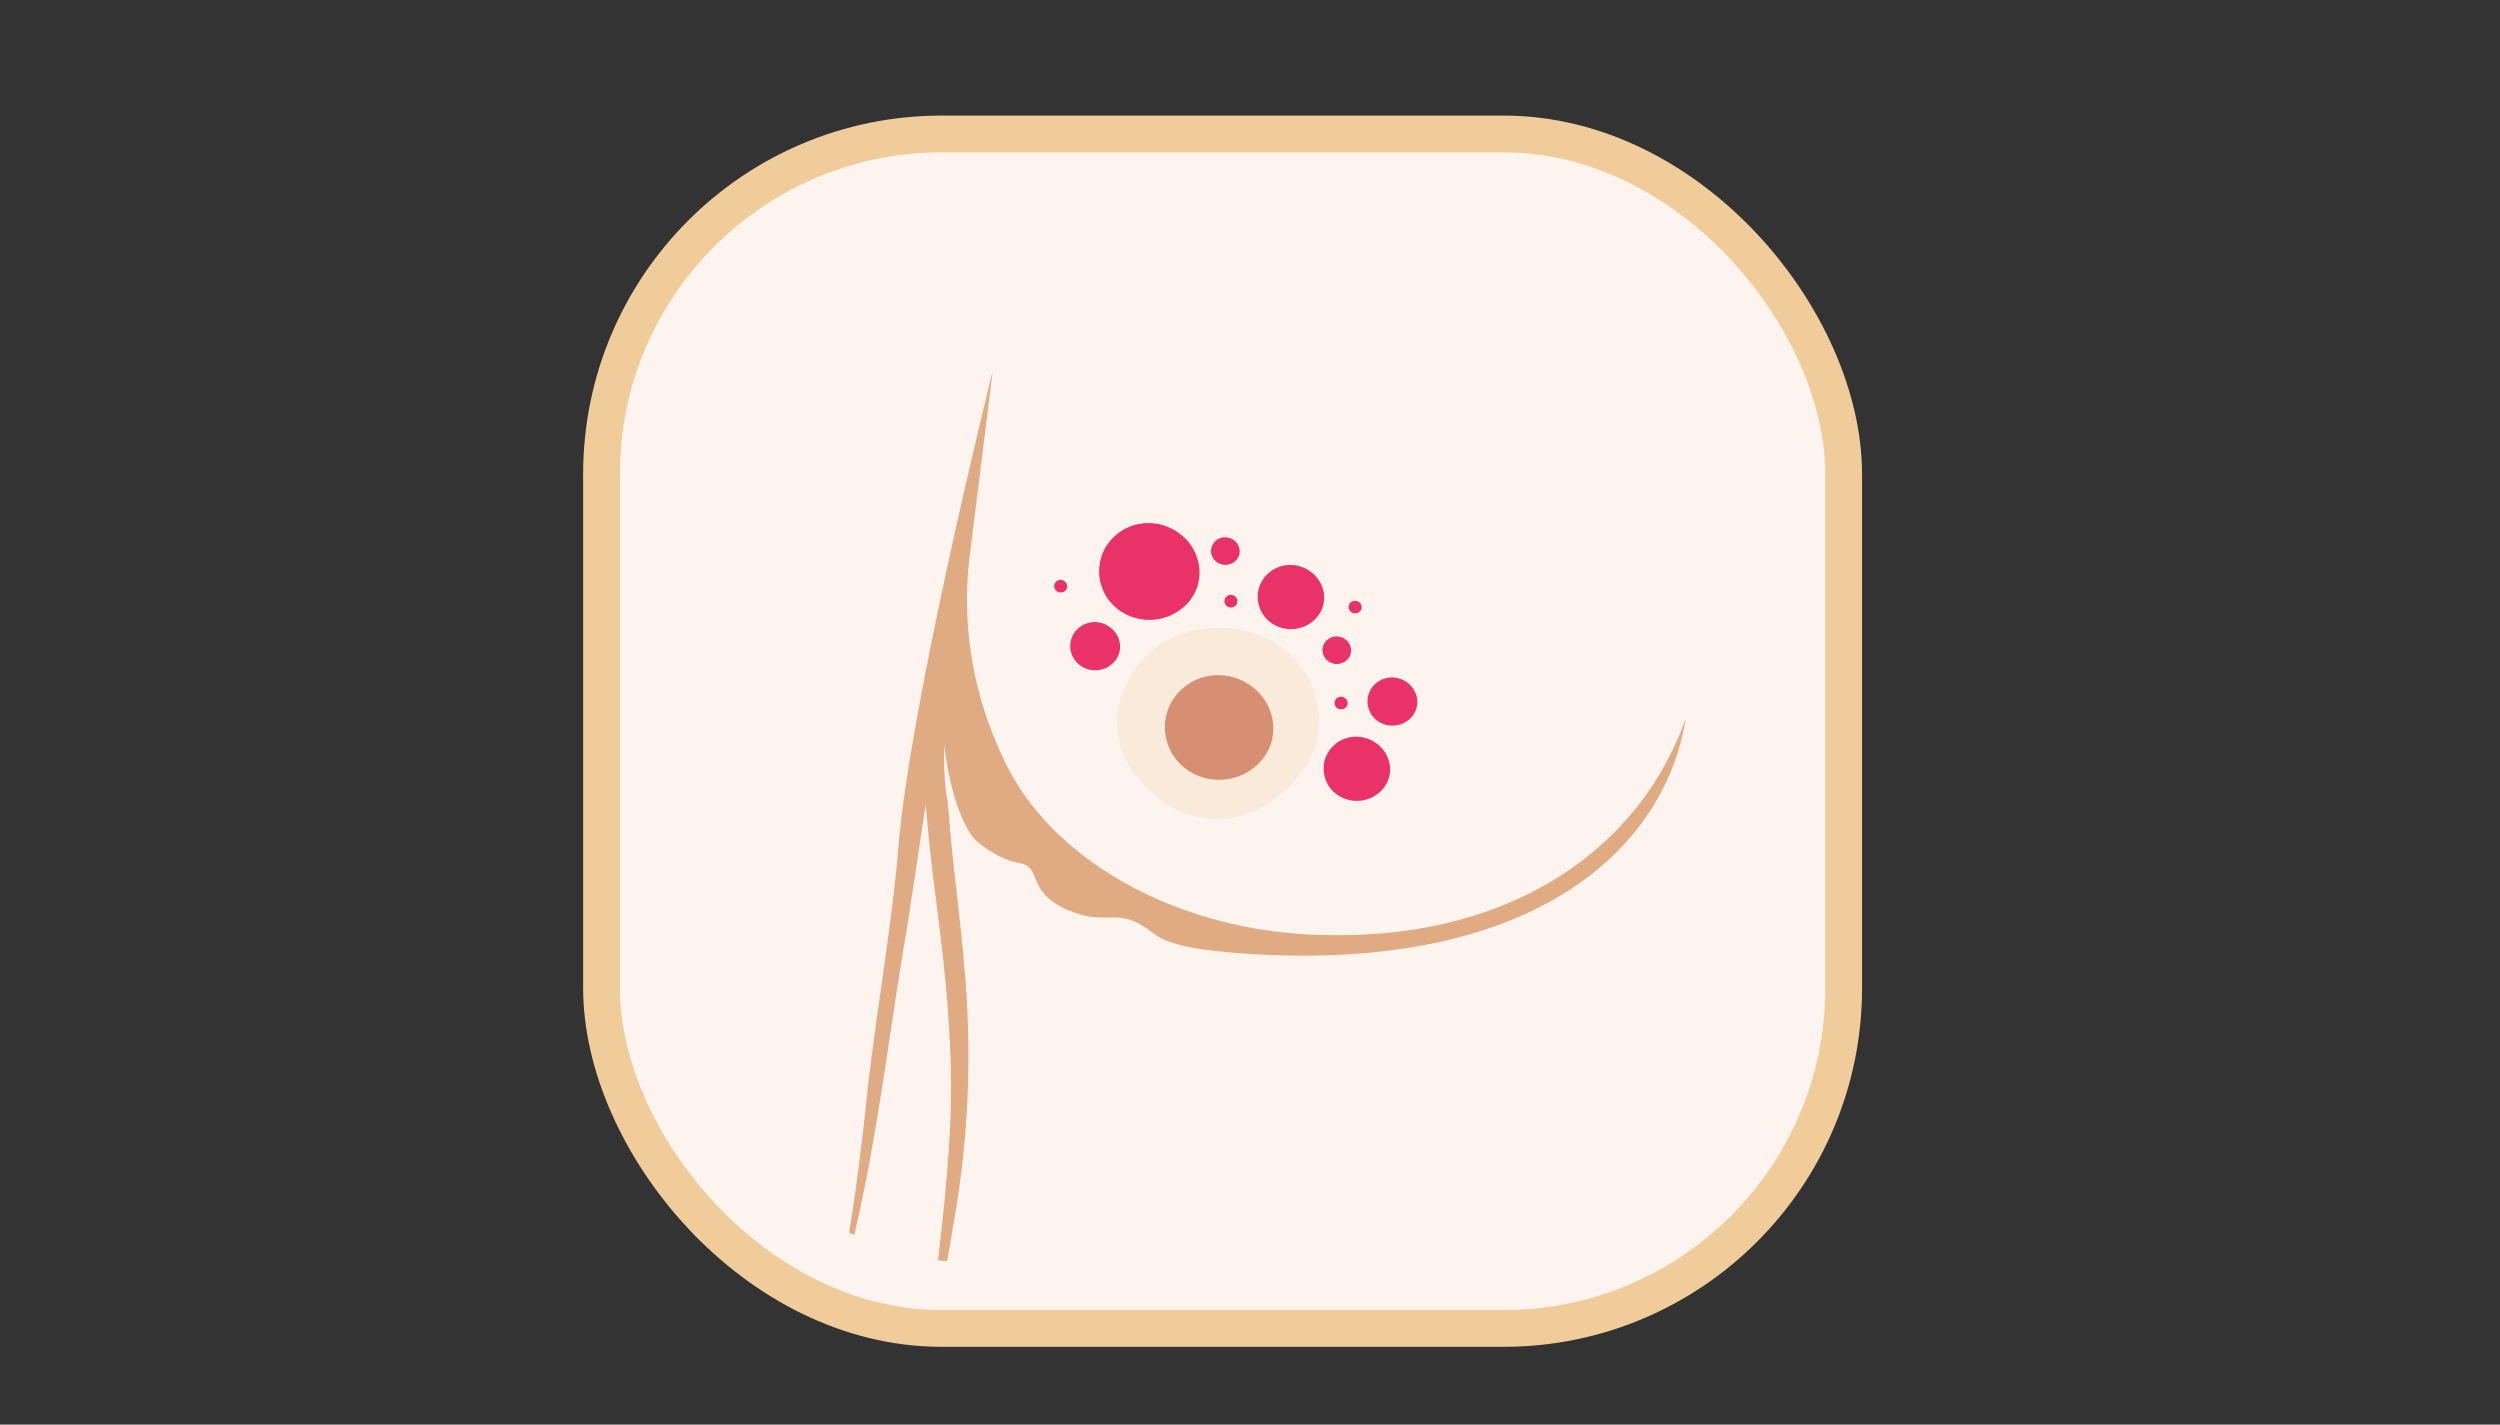 <?xml version="1.0" encoding="UTF-8"?> <svg xmlns="http://www.w3.org/2000/svg" xmlns:xlink="http://www.w3.org/1999/xlink" viewBox="0 0 544 310"><rect x="0" y="0" width="544" height="310" fill="#333333" stroke="none"/><defs><style> .cls-1, .cls-2 { fill: none; } .cls-3 { clip-path: url(#clippath); } .cls-4 { fill: #e93368; } .cls-5, .cls-6 { fill: #efcc9a; } .cls-7 { fill: #fdf4ef; } .cls-8 { fill: #d78f73; } .cls-9 { fill: #e0ab83; } .cls-10 { mix-blend-mode: multiply; } .cls-2 { stroke: #efcc9a; stroke-miterlimit: 10; stroke-width: 8px; } .cls-11 { isolation: isolate; } .cls-6 { opacity: .25; } </style><clipPath id="clippath"><rect class="cls-1" x="150.83" y="50.81" width="230.41" height="223.72" rx="58.41" ry="58.41"></rect></clipPath></defs><g class="cls-11"><g id="DESIGN_LAYER" data-name="DESIGN LAYER"><g><rect class="cls-7" x="130.89" y="29.15" width="270.29" height="259.92" rx="74.02" ry="74.02"></rect><g class="cls-10"><g class="cls-3"><g><path class="cls-6" d="m280.11,171.49c4.24-4.07,6.92-8.87,6.92-14.21,0-5.34-2.06-10.74-6.29-14.82-4.23-4.07-9.86-5.82-15.41-5.82-5.55,0-11.28,1.65-15.51,5.72-4.23,4.07-6.75,9.58-6.75,14.92,0,5.34,2.68,10.68,6.92,14.75,4.23,4.07,9.79,6.17,15.34,6.17,5.55,0,10.54-2.64,14.77-6.72Zm-25.27-11.57c-.94-3.47-.03-7.31,2.81-10.04,4.26-4.1,10.94-3.92,15.2.17,1.79,1.72,2.81,3.85,3.12,6.04.94,3.38.09,7.08-2.72,9.78-4.26,4.1-11.11,4.14-15.37.04-1.76-1.69-2.74-3.81-3.05-6Z"></path><path class="cls-5" d="m546.1,154.2l-6.82-73.36s-.66,59.65-1.43,65.86c-.83,6.74-2.53,13.35-5.06,19.67-.23.56-.44,1.07-.67,1.6-.16.39-.34.81-.48,1.16-.93,2.09-1.92,4.17-3.03,6.19-.16.27-.32.54-.49.81-2.41,4.23-8.6,11.3-13.05,15-.15.12-.29.26-.44.38-13.99,11.41-29,18.65-51.34,18.51-25.84.18-47.14-8.43-61.29-23.08-6.25-6.47-11.08-14.13-14.3-22.74-.3-.81-.65-1.6-.92-2.43h-.01c0,.76.1,1.51.14,2.26.19,3.67.93,7.32,2.18,10.88,3.32,9.45,10.15,18.3,19.94,25.22,28.82,21.2,89.34,31.38,116.53,19.22.72-.32-2.71,19.1,1.76,32.73,7.96-.36,13.35-2.33,20.07-5.61l-7.14-15.18,5.86-77.09Z"></path><path class="cls-9" d="m546.1,154.2l-6.82-73.36s-.66,59.65-1.43,65.86c-.83,6.74-2.53,13.35-5.06,19.67-.23.56-.44,1.07-.67,1.6-.16.39-.34.81-.48,1.16-.93,2.09-1.92,4.17-3.03,6.19-.16.27-.32.54-.49.81-2.41,4.23-8.6,11.3-13.05,15-.15.12-.29.26-.44.38-13.99,11.41-29,18.65-51.34,18.51-25.84.18-47.14-8.43-61.29-23.08-6.25-6.47-11.08-14.13-14.3-22.74-.3-.81-.65-1.6-.92-2.43h-.01c0,.76.1,1.51.14,2.26.19,3.67.93,7.32,2.18,10.88,3.32,9.45,10.15,18.3,19.94,25.22,28.82,21.2,89.34,31.38,116.53,19.22.72-.32-2.71,19.1,1.76,32.73,7.96-.36,13.35-2.33,20.07-5.61l-7.14-15.18,5.86-77.09Z"></path><path class="cls-4" d="m308.36,152.04c-.16-1.1-.67-2.17-1.57-3.04-2.14-2.06-5.5-2.15-7.64-.09-1.43,1.37-1.88,3.3-1.41,5.05.24.88.69,1.71,1.4,2.4,2.14,2.06,5.58,2.04,7.73-.02,1.24-1.19,1.71-2.78,1.49-4.3Z"></path><path class="cls-4" d="m243.68,140c-.16-1.1-.67-2.17-1.57-3.04-2.14-2.06-5.5-2.15-7.64-.09-1.43,1.37-1.88,3.3-1.41,5.05.24.88.69,1.71,1.4,2.4,2.14,2.06,5.58,2.04,7.73-.02,1.24-1.19,1.71-2.78,1.49-4.3Z"></path><path class="cls-4" d="m293.97,141.12c-.09-.63-.39-1.25-.9-1.74-1.23-1.18-3.16-1.23-4.38-.05-.82.79-1.08,1.89-.81,2.9.14.5.4.98.81,1.38,1.23,1.18,3.2,1.17,4.43-.01.71-.69.98-1.59.86-2.47Z"></path><path class="cls-4" d="m269.72,119.55c-.09-.63-.39-1.25-.9-1.74-1.23-1.18-3.16-1.23-4.38-.05-.82.79-1.08,1.89-.81,2.9.14.5.4.98.81,1.38,1.23,1.18,3.2,1.17,4.43-.01.71-.69.98-1.59.86-2.47Z"></path><path class="cls-4" d="m269.25,130.65c-.04-.29-.18-.57-.41-.79-.56-.54-1.44-.56-2-.02-.37.36-.49.86-.37,1.32.06.23.18.45.37.63.56.54,1.46.53,2.02,0,.32-.31.45-.73.39-1.12Z"></path><path class="cls-4" d="m296.28,131.93c-.04-.29-.18-.57-.41-.79-.56-.54-1.44-.56-2-.02-.37.36-.49.86-.37,1.32.06.23.18.45.37.63.56.54,1.46.53,2.02,0,.32-.31.45-.73.39-1.12Z"></path><path class="cls-4" d="m232.21,127.39c-.04-.29-.18-.57-.41-.79-.56-.54-1.44-.56-2-.02-.37.36-.49.86-.37,1.32.06.23.18.45.37.63.56.54,1.46.53,2.02,0,.32-.31.45-.73.39-1.12Z"></path><path class="cls-4" d="m293.22,152.81c-.04-.29-.18-.57-.41-.79-.56-.54-1.44-.56-2-.02-.37.36-.49.86-.37,1.32.06.23.18.45.37.63.56.54,1.46.53,2.02,0,.32-.31.45-.73.39-1.12Z"></path><path class="cls-4" d="m288.07,129.1c-.21-1.47-.9-2.9-2.09-4.05-2.86-2.75-7.34-2.86-10.19-.12-1.9,1.83-2.51,4.4-1.88,6.73.32,1.17.92,2.28,1.87,3.2,2.86,2.75,7.45,2.72,10.3-.03,1.66-1.59,2.29-3.7,1.99-5.73Z"></path><path class="cls-4" d="m302.41,166.47c-.21-1.47-.9-2.9-2.09-4.05-2.86-2.75-7.34-2.86-10.19-.12-1.9,1.83-2.51,4.4-1.88,6.73.32,1.17.92,2.28,1.87,3.2,2.86,2.75,7.45,2.72,10.3-.03,1.66-1.59,2.29-3.7,1.99-5.73Z"></path><path class="cls-4" d="m260.91,123.12c-.32-2.22-1.35-4.37-3.16-6.11-4.31-4.14-11.07-4.32-15.38-.18-2.87,2.76-3.79,6.64-2.84,10.16.48,1.76,1.39,3.44,2.83,4.82,4.31,4.14,11.24,4.1,15.55-.04,2.5-2.4,3.45-5.59,3.01-8.65Z"></path><path class="cls-9" d="m363.1,164.91c-12.33,23.91-38.46,38.81-72.42,38.58-18.68.12-35.81-4.92-49.1-13.25-7.89-4.94-14.43-11.03-19.13-17.9-.57-.92-1.19-1.81-1.72-2.74-.16-.27-.33-.54-.49-.81-1.12-2.02-2.1-4.09-3.03-6.19-.35-.84-.75-1.8-1.15-2.77-2.72-6.79-4.46-13.92-5.22-21.18-.59-5.72-.59-11.52.13-17.33l5.04-40.57s-17.94,71.95-20.53,103.75c-1.27,15.55-4.55,34.62-6.4,50.03-1.76,16.71-3.71,33.36-7.44,49.8,8.36-26.66,11.01-55.22,15.76-82.65,1.32-8.56,2.69-17.61,4.03-26.62.42,4.95.92,9.89,1.5,14.82,1.61,12.67,3.3,25.18,3.81,37.9,1.35,25.4-4.01,50.68-5.4,76.03,1.98-12.27,4.08-25.57,6.19-37.79,3.4-18.97,4.06-38.41,2.13-57.57-.43-5.47-1.43-13.53-2.03-19.06-.56-4.98-1.02-9.97-1.41-14.96,0,0-1.01-3.7-.75-12.48,0,0,1.3,14.04,6.52,20.57,0,0,4.56,4.39,9.78,5.27,5.22.88,1.3,6.14,10.43,10.16,9.13,4.01,10.69-1.25,18.78,5.14,2.22,1.75,6.04,2.82,10.42,3.44h0c6.65.91,14.01,1.42,22.18,1.42,55.52,0,79.39-26.53,83.22-51.59-1.04,2.96-2.29,5.81-3.7,8.54Z"></path><path class="cls-8" d="m276.96,156.96c-.35-2.39-1.46-4.72-3.41-6.6-4.65-4.48-11.96-4.67-16.61-.19-3.1,2.98-4.09,7.17-3.07,10.97.51,1.9,1.5,3.72,3.05,5.21,4.65,4.48,12.14,4.43,16.79-.05,2.7-2.6,3.73-6.04,3.25-9.34Z"></path></g></g></g><rect class="cls-2" x="130.89" y="29.15" width="270.29" height="259.92" rx="74.02" ry="74.02"></rect></g></g></g></svg> 